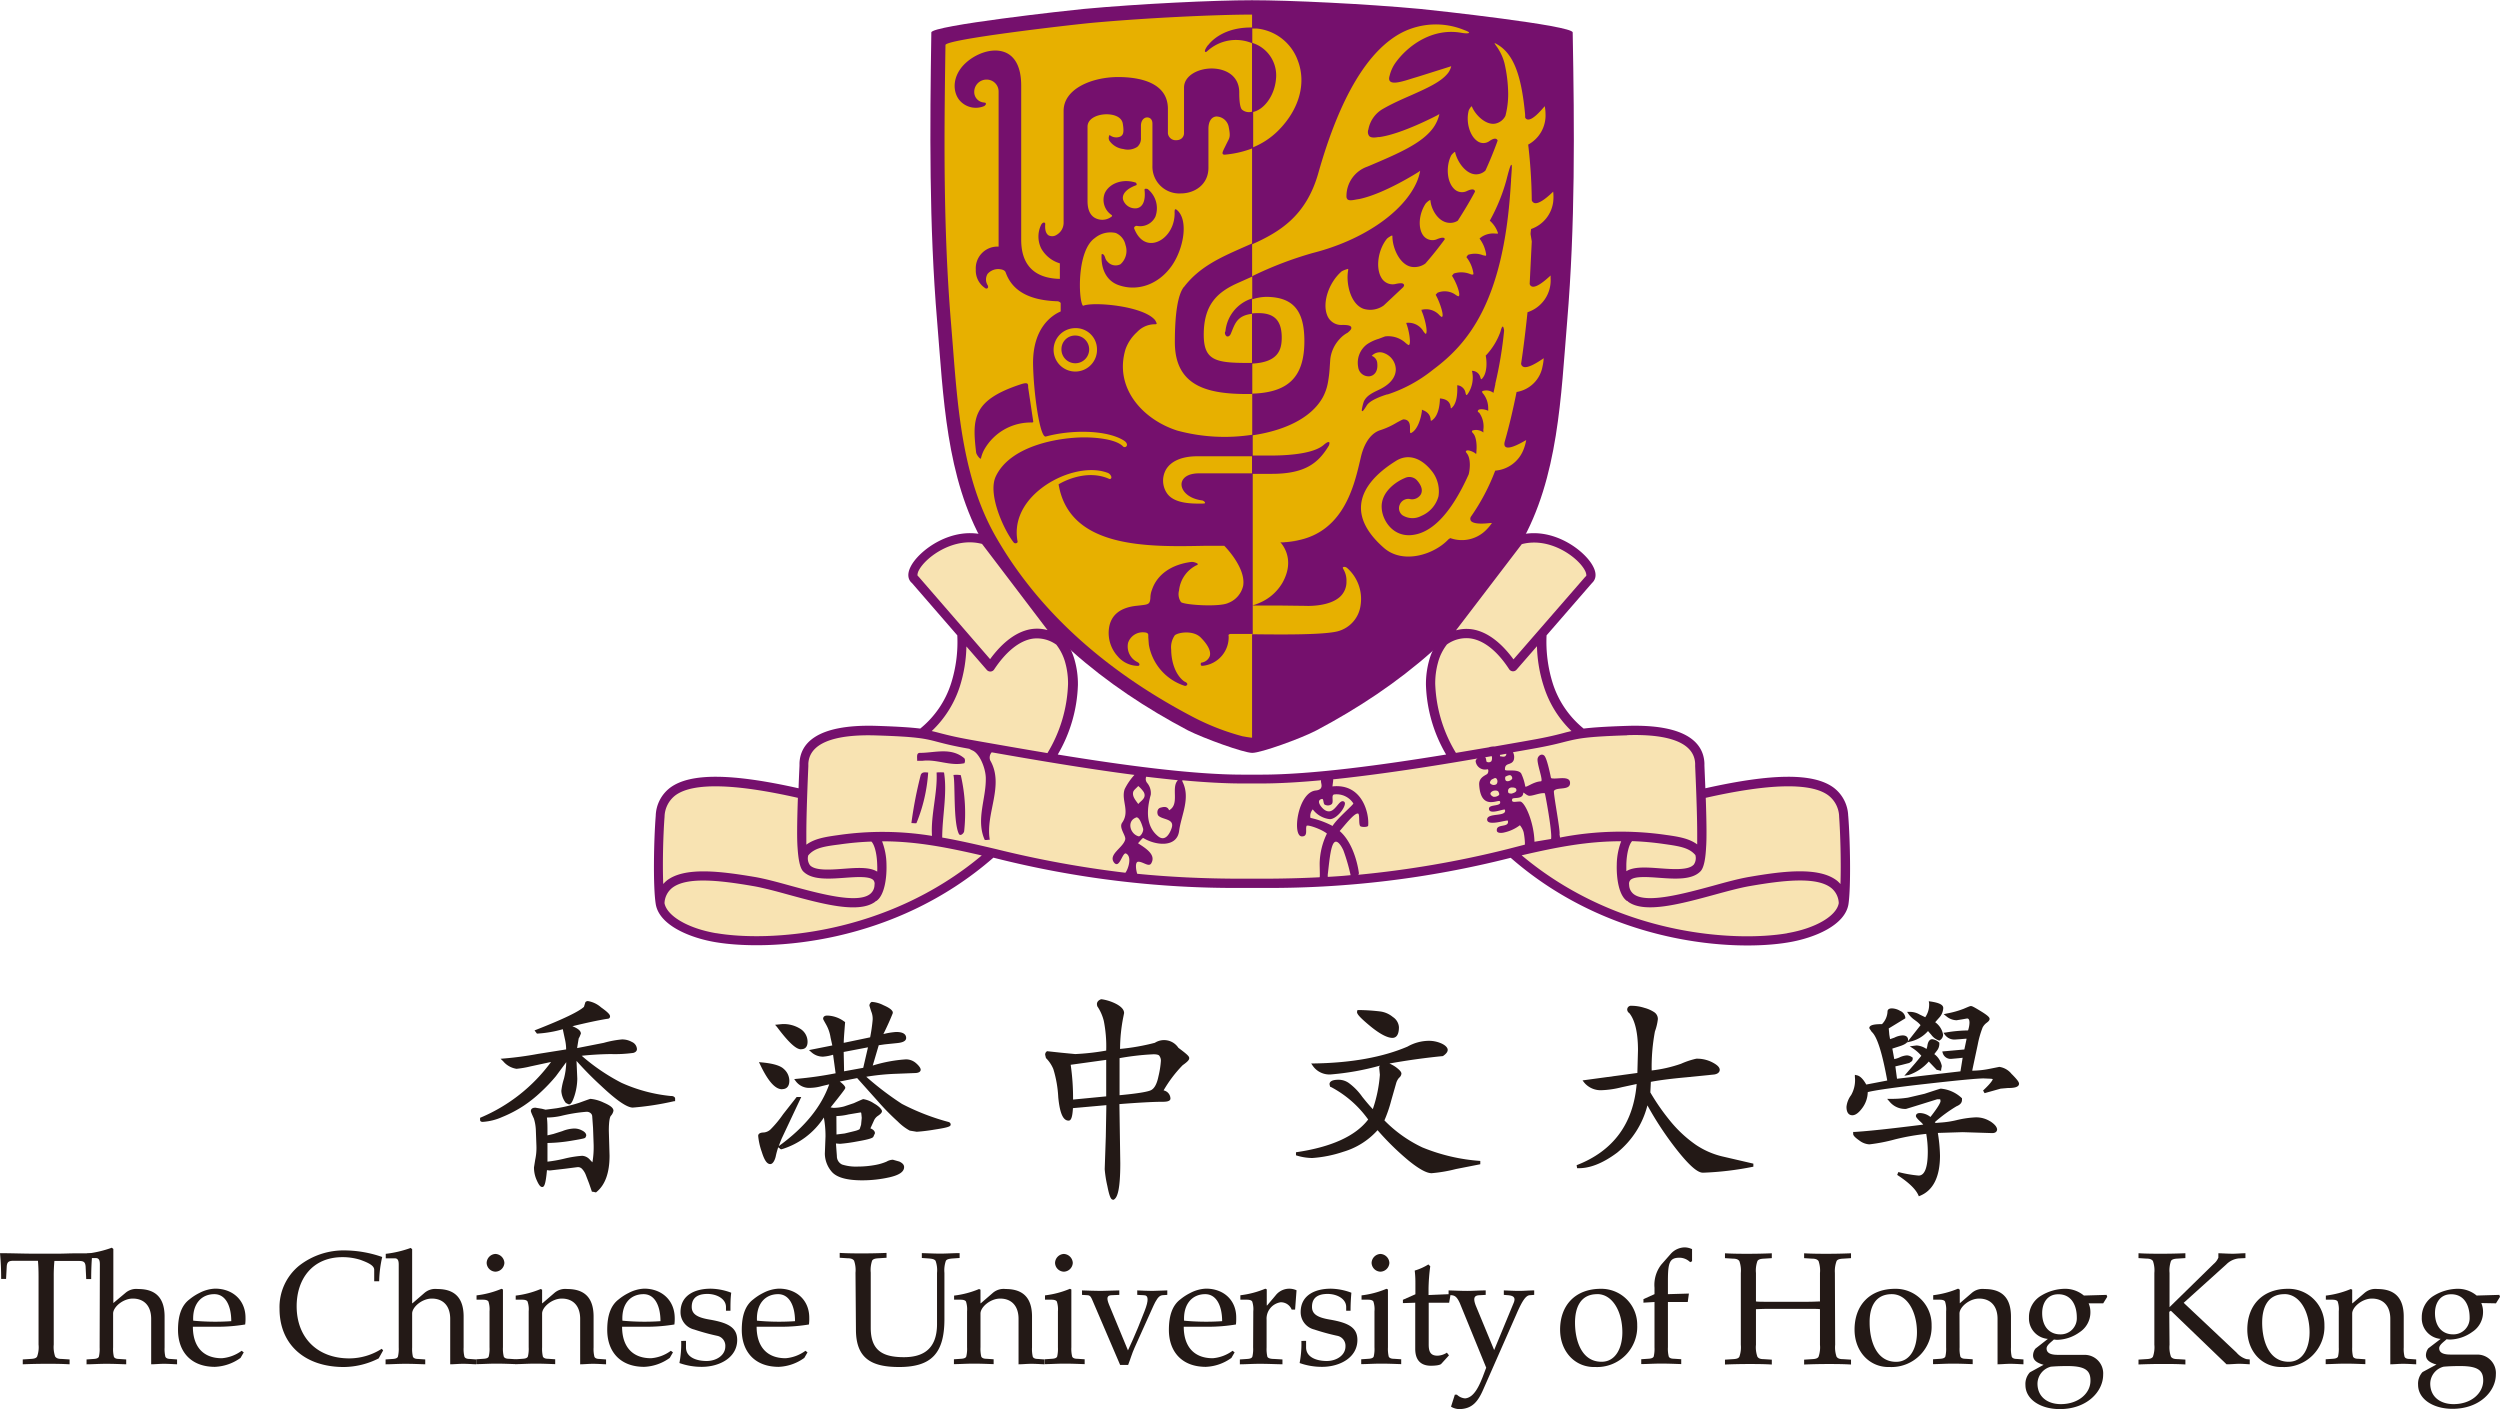 <svg xmlns="http://www.w3.org/2000/svg" id="&#x5716;&#x5C64;_1" data-name="&#x5716;&#x5C64; 1" viewBox="0 0 452.63 255.12"><defs><style>.cls-1,.cls-2{fill:#231916;}.cls-1{fill-rule:evenodd;}.cls-3{fill:#75106d;}.cls-4{fill:#e7b000;}.cls-5{fill:#f8e3b2;}</style></defs><title>cu_logo_4c_centre</title><path class="cls-1" d="M201.46,414.13a5,5,0,0,1-.26,2.17c-.17.29-.52.4-1.22.43l-1.38.09v.88c1.5-.06,2.86-.09,4.28-.09s2.69,0,4.2.09v-.88l-1.39-.09c-.7,0-1-.14-1.22-.43a5.19,5.19,0,0,1-.26-2.17V401.89a28.16,28.16,0,0,1,.12-2.9h4.49c.87,0,1.1.26,1.16,1l.11,2.28h.9c0-1.56.06-3.15.2-4.66l-3.12,0c-1,0-2.09.06-3.13.06h-4.2c-2.09,0-4.17-.09-6.26-.09.15,1.51.21,3.1.21,4.66h.89l.12-2.28c.06-.7.29-1,1.16-1h4.49c.08.87.11,1.8.11,2.9Z" transform="translate(-194.48 -170.69)"></path><path class="cls-1" d="M212.52,414.65a6.18,6.18,0,0,1-.14,1.68c-.12.26-.44.37-.93.4l-1.3.09v.88c1,0,2.17-.09,3.59-.09s2.57.06,3.59.09v-.88l-1.31-.09c-.49,0-.81-.14-.92-.4a5.8,5.8,0,0,1-.14-1.68v-6.14c0-1.18,1.79-2.71,3.56-2.71,2,0,3.33,1.27,3.33,3.67v8.23c.66,0,1.5-.09,2.31-.09s1.65.06,2.38.09v-.88l-1.19-.09c-.49,0-.81-.14-.93-.4a6.18,6.18,0,0,1-.14-1.68v-5.58c0-3.16-1.39-5-4.78-5a3,3,0,0,0-2.34.73L215,406.61h0v-9.79l-.27-.23a20,20,0,0,1-4.52,1.07v.81h1.63c.63,0,.72.52.72,1.19Z" transform="translate(-194.48 -170.69)"></path><path class="cls-1" d="M233.28,405c2.09,0,3.07,2.2,3.07,4.89a42.09,42.09,0,0,1-6.89-.09C229.31,406.63,231.05,405,233.28,405Zm.14-1a6.67,6.67,0,0,0-2.83.78,9.22,9.22,0,0,0-1.8,1.16c-1.33,1-2.08,2.72-2.08,5.53,0,3.91,2.31,6.69,6.68,6.69a8.5,8.5,0,0,0,4.64-1.62l.58-1-.38-.29a7,7,0,0,1-3.59,1.35c-3.56,0-5.24-2.31-5.24-5.7h4.23a30.84,30.84,0,0,0,5.24-.41,8.11,8.11,0,0,0,.06-1.21C238.93,406.06,236.58,404,233.42,404Z" transform="translate(-194.48 -170.69)"></path><path class="cls-1" d="M263.85,415.18l-.26-.29a10.94,10.94,0,0,1-5.87,1.74c-5.74,0-9.53-3.71-9.53-9.44,0-4.93,2.86-8.89,8.31-8.89a10.67,10.67,0,0,1,3.24.49c1.33.49,2.49,1,2.49,1.79v2.09h.9a21.44,21.44,0,0,1,.55-4.4,21.15,21.15,0,0,0-6.69-1.19,13.1,13.1,0,0,0-8.37,2.78,9.67,9.67,0,0,0-3.53,7.79c0,6.57,4.69,10.54,11.64,10.54a14.24,14.24,0,0,0,6.31-1.56Z" transform="translate(-194.48 -170.69)"></path><path class="cls-1" d="M266.67,414.65a6.08,6.08,0,0,1-.15,1.68c-.12.26-.43.37-.93.4l-1.3.09v.88c1,0,2.17-.09,3.59-.09s2.58.06,3.59.09v-.88l-1.3-.09c-.49,0-.81-.14-.93-.4a6.18,6.18,0,0,1-.14-1.68v-6.14c0-1.18,1.79-2.71,3.56-2.71,2,0,3.33,1.27,3.33,3.67v8.23c.67,0,1.51-.09,2.32-.09s1.65.06,2.37.09v-.88l-1.18-.09c-.5,0-.82-.14-.93-.4a5.71,5.71,0,0,1-.15-1.68v-5.58c0-3.16-1.39-5-4.78-5a3,3,0,0,0-2.34.73l-2.14,1.85h-.06v-9.79l-.26-.23a20.1,20.1,0,0,1-4.52,1.07v.81h1.62c.64,0,.73.52.73,1.19Z" transform="translate(-194.48 -170.69)"></path><path class="cls-1" d="M285.54,404.15l-.26-.12a16.74,16.74,0,0,1-4.52,1.19V406h1.07c.61,0,.9.09,1.08.32a4.63,4.63,0,0,1,.2,1.79v6.51a5.71,5.71,0,0,1-.15,1.68c-.11.26-.43.37-.92.4l-1.34.09v.88c1.05,0,2.21-.09,3.62-.09s2.58.06,3.62.09v-.88l-1.33-.09c-.49,0-.81-.14-.92-.4a5.71,5.71,0,0,1-.15-1.68Zm-1.36-6.43a1.67,1.67,0,0,0-1.59,1.62,1.64,1.64,0,0,0,1.59,1.59,1.67,1.67,0,0,0,1.62-1.59A1.7,1.7,0,0,0,284.18,397.72Z" transform="translate(-194.48 -170.69)"></path><path class="cls-1" d="M292.63,408.51c0-1.18,1.8-2.71,3.56-2.71,2,0,3.33,1.27,3.33,3.67v8.23c.67,0,1.51-.09,2.32-.09s1.65.06,2.37.09v-.88l-1.19-.09c-.49,0-.81-.14-.92-.4a5.71,5.71,0,0,1-.15-1.68v-5.58c0-3.16-1.39-5-4.78-5a3,3,0,0,0-2.34.73l-2.15,1.85h-.05v-2.46l-.26-.12a16.74,16.74,0,0,1-4.52,1.19V406h1.07c.61,0,.9.09,1.07.32a4.37,4.37,0,0,1,.21,1.79v6.51a5.71,5.71,0,0,1-.15,1.68c-.12.26-.43.37-.93.4l-1.3.09v.88c1,0,2.17-.09,3.59-.09s2.58.06,3.59.09v-.88l-1.3-.09c-.49,0-.81-.14-.93-.4a6.18,6.18,0,0,1-.14-1.68Z" transform="translate(-194.48 -170.69)"></path><path class="cls-1" d="M311,405c2.08,0,3.06,2.2,3.06,4.89a42.1,42.1,0,0,1-6.89-.09C307,406.63,308.72,405,311,405Zm.14-1a6.67,6.67,0,0,0-2.84.78,9.22,9.22,0,0,0-1.8,1.16c-1.33,1-2.08,2.72-2.08,5.53,0,3.91,2.32,6.69,6.69,6.69a8.46,8.46,0,0,0,4.63-1.62l.58-1-.38-.29a6.91,6.91,0,0,1-3.59,1.35c-3.56,0-5.24-2.31-5.24-5.7h4.23a30.84,30.84,0,0,0,5.24-.41,8.11,8.11,0,0,0,.06-1.21C316.6,406.06,314.25,404,311.1,404Z" transform="translate(-194.48 -170.69)"></path><path class="cls-1" d="M317.81,413.47a18.49,18.49,0,0,1-.32,4,11.9,11.9,0,0,0,4.05.69c3.22,0,6.41-1.68,6.41-4.86,0-2.26-1.63-3.13-5.07-3.71-2.2-.38-3.16-1-3.16-2.29,0-1,.38-2.34,2.84-2.34,1.65,0,3.36.86,3.36,2.37V408h.81c0-1.15,0-2.22.14-3.26a10.86,10.86,0,0,0-3.73-.73c-2.73,0-5.45,1.1-5.45,4.23a3.22,3.22,0,0,0,2.47,3.16,39.45,39.45,0,0,0,4.25,1.16,1.83,1.83,0,0,1,1.39,1.9c0,1.57-1.56,2.64-3.39,2.64s-3.73-.66-3.73-2.46v-1.19Z" transform="translate(-194.48 -170.69)"></path><path class="cls-1" d="M335.36,405c2.08,0,3.06,2.2,3.06,4.89a42.11,42.11,0,0,1-6.89-.09C331.39,406.63,333.12,405,335.36,405Zm.14-1a6.71,6.71,0,0,0-2.84.78,9.45,9.45,0,0,0-1.79,1.16c-1.34,1-2.09,2.72-2.09,5.53,0,3.91,2.32,6.69,6.69,6.69a8.46,8.46,0,0,0,4.63-1.62l.58-1-.37-.29a7,7,0,0,1-3.59,1.35c-3.57,0-5.25-2.31-5.25-5.7h4.23a30.77,30.77,0,0,0,5.24-.41,8.11,8.11,0,0,0,.06-1.21C341,406.06,338.66,404,335.5,404Z" transform="translate(-194.48 -170.69)"></path><path class="cls-1" d="M349.45,411.42c0,5.29,2.9,6.77,7.82,6.77,5.85,0,8.2-2.49,8.2-8.68v-8.36a5.22,5.22,0,0,1,.26-2.18c.17-.28.52-.37,1.21-.43l1.28-.09v-.88c-1.28,0-2.32.09-3.48.09s-2.2-.06-3.36-.09v.88l1.28.09c.69.06,1,.15,1.21.43a5.05,5.05,0,0,1,.26,2.18v9.26c0,4.8-2.83,6-6,6-3.82,0-6-1.19-6-5.3v-10a5.27,5.27,0,0,1,.25-2.18c.17-.28.52-.4,1.22-.43l1.39-.09v-.88c-1.51.06-2.86.09-4.2.09s-2.78,0-4.28-.09v.88l1.38.09c.7,0,1,.15,1.22.43a5.22,5.22,0,0,1,.26,2.18Z" transform="translate(-194.48 -170.69)"></path><path class="cls-1" d="M372,408.51c0-1.18,1.79-2.71,3.56-2.71,2,0,3.33,1.27,3.33,3.67v8.23c.67,0,1.51-.09,2.32-.09s1.65.06,2.37.09v-.88l-1.18-.09c-.5,0-.82-.14-.93-.4a5.8,5.8,0,0,1-.14-1.68v-5.58c0-3.16-1.39-5-4.78-5a3,3,0,0,0-2.35.73l-2.14,1.85H372v-2.46l-.26-.12a16.74,16.74,0,0,1-4.52,1.19V406h1.08c.6,0,.89.09,1.07.32a4.63,4.63,0,0,1,.2,1.79v6.51a5.71,5.71,0,0,1-.15,1.68c-.11.26-.43.37-.92.4l-1.31.09v.88c1,0,2.18-.09,3.59-.09s2.58.06,3.6.09v-.88l-1.31-.09c-.49,0-.81-.14-.93-.4a6.18,6.18,0,0,1-.14-1.68Z" transform="translate(-194.48 -170.69)"></path><path class="cls-1" d="M388.45,404.15l-.26-.12a16.76,16.76,0,0,1-4.51,1.19V406h1.07c.6,0,.9.09,1.07.32a4.63,4.63,0,0,1,.2,1.79v6.51a6.18,6.18,0,0,1-.14,1.68c-.12.26-.44.37-.93.4l-1.34.09v.88c1.05,0,2.21-.09,3.63-.09s2.58.06,3.62.09v-.88l-1.34-.09c-.49,0-.81-.14-.92-.4a5.71,5.71,0,0,1-.15-1.68Zm-1.36-6.43a1.67,1.67,0,0,0-1.59,1.62,1.64,1.64,0,0,0,1.59,1.59,1.67,1.67,0,0,0,1.62-1.59A1.7,1.7,0,0,0,387.09,397.72Z" transform="translate(-194.48 -170.69)"></path><path class="cls-1" d="M403.3,407.13c.41-.87.9-1.88,1.62-1.94l.9-.06v-.81c-.9,0-1.82.09-2.72.09s-1.83-.06-2.72-.09v.81l1.18.06c.87,0,.93.87.15,2.87l-1.22,3.06c-.55,1.37-1.19,2.73-1.79,4.06l-3.45-8.34c-.49-1.22-.29-1.62.47-1.65l1.41-.06v-.81c-1.13,0-2.23.09-3.36.09s-2.26-.06-3.39-.09v.81l1,.06c.55,0,.72.55.9.95l5,11.67h1.45c.4-1,.69-2.08,1.18-3.15Z" transform="translate(-194.48 -170.69)"></path><path class="cls-1" d="M412.68,405c2.09,0,3.07,2.2,3.07,4.89a42.11,42.11,0,0,1-6.89-.09C408.72,406.63,410.46,405,412.68,405Zm.15-1a6.71,6.71,0,0,0-2.84.78,9.52,9.52,0,0,0-1.8,1.16c-1.33,1-2.08,2.72-2.08,5.53,0,3.91,2.32,6.69,6.69,6.69a8.43,8.43,0,0,0,4.63-1.62l.58-1-.37-.29a7,7,0,0,1-3.59,1.35c-3.56,0-5.25-2.31-5.25-5.7H413a31,31,0,0,0,5.25-.41,9.71,9.71,0,0,0,.05-1.21C418.33,406.06,416,404,412.83,404Z" transform="translate(-194.48 -170.69)"></path><path class="cls-1" d="M421.36,414.65a5.8,5.8,0,0,1-.14,1.68c-.11.26-.43.37-.93.4l-1.33.09v.88c1,0,2.2-.09,3.62-.09s2.58.06,4.09.09v-.88l-1.51-.09c-.67,0-1.1-.14-1.22-.4a6.18,6.18,0,0,1-.14-1.68v-5a3,3,0,0,1,2.54-3.18,2.09,2.09,0,0,1,2,1.33h.62l.26-3.5a3.13,3.13,0,0,0-3.77.9l-1.56,1.85h-.06v-2.92l-.26-.12a16.85,16.85,0,0,1-4.52,1.19V406h1.07c.61,0,.9.09,1.07.32a4.44,4.44,0,0,1,.2,1.79Z" transform="translate(-194.48 -170.69)"></path><path class="cls-1" d="M430.1,413.47a18.49,18.49,0,0,1-.32,4,12,12,0,0,0,4.06.69c3.22,0,6.4-1.68,6.4-4.86,0-2.26-1.62-3.13-5.07-3.71-2.2-.38-3.15-1-3.15-2.29,0-1,.37-2.34,2.84-2.34,1.64,0,3.35.86,3.35,2.37V408H439c0-1.15.06-2.22.15-3.26a10.92,10.92,0,0,0-3.74-.73c-2.72,0-5.44,1.1-5.44,4.23a3.22,3.22,0,0,0,2.46,3.16,39.6,39.6,0,0,0,4.26,1.16,1.84,1.84,0,0,1,1.39,1.9c0,1.57-1.57,2.64-3.39,2.64s-3.74-.66-3.74-2.46v-1.19Z" transform="translate(-194.48 -170.69)"></path><path class="cls-1" d="M445.77,404.15l-.27-.12a16.56,16.56,0,0,1-4.51,1.19V406h1.07c.61,0,.9.09,1.07.32a4.44,4.44,0,0,1,.2,1.79v6.51a5.8,5.8,0,0,1-.14,1.68c-.11.26-.44.37-.93.4l-1.33.09v.88c1,0,2.2-.09,3.62-.09s2.58.06,3.62.09v-.88l-1.33-.09c-.49,0-.81-.14-.93-.4a6.18,6.18,0,0,1-.14-1.68Zm-1.36-6.43a1.68,1.68,0,0,0-1.6,1.62,1.65,1.65,0,0,0,1.6,1.59,1.67,1.67,0,0,0,1.62-1.59A1.7,1.7,0,0,0,444.41,397.72Z" transform="translate(-194.48 -170.69)"></path><path class="cls-1" d="M450.71,406.55v8.34c0,2.35,1.3,3.07,2.84,3.07.61,0,1.62-.06,1.88-.35l1.39-1.53-.38-.49a3.28,3.28,0,0,1-1.7.55c-1.22,0-1.59-.67-1.59-2v-7.59h3.7l.27-1.56-4,.17v-1.1a34.19,34.19,0,0,1,.31-4.11l-.34-.33a10.27,10.27,0,0,1-2.47,1.11,19.75,19.75,0,0,1,.12,2.29v2l-2.26,1v.6Z" transform="translate(-194.48 -170.69)"></path><path class="cls-1" d="M465,415.12l-3.33-8.05c-.6-1.56-.12-1.85.7-1.88l1.1-.06v-.81c-1.13,0-2.23.09-3.36.09s-2.23-.06-3.36-.09v.81l.52.06c.64.06,1,.32,1.51,1.42l4.78,11.7-.67,1.77c-.55,1.33-1.48,3.67-3.16,3.79a2.41,2.41,0,0,1-1.47-.67h-.38l-.69,2.17a3,3,0,0,0,1.44.44c2.44,0,3.48-1.45,4.4-3.56L469,408.69c1.1-2.55,1.74-3.44,2.44-3.5l.81-.06v-.81c-.93,0-1.83.09-2.75.09s-1.83-.06-2.75-.09v.81l.75.06c1,.08,1.47.41,1,1.47Z" transform="translate(-194.48 -170.69)"></path><path class="cls-1" d="M483.32,418.19a7.27,7.27,0,0,0,7.58-7.56,6.5,6.5,0,0,0-6.57-6.6c-4.66,0-7.39,3-7.39,7.39C476.94,415.41,479.67,418.31,483.32,418.19Zm.34-13.2c2.78,0,4.55,3.18,4.55,6.92,0,2.69-1.13,5.33-3.77,5.33-3.7,0-4.8-4-4.8-7.07C479.64,407.48,480.59,405,483.66,405Z" transform="translate(-194.48 -170.69)"></path><path class="cls-1" d="M500.83,396.85a3.28,3.28,0,0,0-1.3-.32,3.48,3.48,0,0,0-2.6,1.22l-1.68,1.91a6,6,0,0,0-1.22,4.17V405l-2,.9v.64l2-.12v8.19a6.18,6.18,0,0,1-.14,1.68c-.12.26-.44.37-.93.4l-1.33.09v.88c1,0,2.2-.09,3.62-.09s2.57.06,3.62.09v-.88l-1.34-.09c-.49,0-.81-.14-.92-.4a5.71,5.71,0,0,1-.15-1.68v-8.19h3.59l.21-1.53-3.8.11v-2.46c0-3.3.32-4.14,2.11-4.14a2.82,2.82,0,0,1,1.92.81l.34-.17Z" transform="translate(-194.48 -170.69)"></path><path class="cls-1" d="M526.69,401.14A5.19,5.19,0,0,1,527,399c.17-.28.52-.4,1.22-.43l1.39-.09v-.88c-1.51.06-2.87.09-4.2.09s-2.78,0-4.29-.09v.88l1.39.09c.7,0,1,.15,1.22.43a5.19,5.19,0,0,1,.26,2.17v5.15c-.35,0-1.13.06-2.41.06h-6.77c-1.27,0-2.06,0-2.41-.06v-5.15a5,5,0,0,1,.27-2.17c.17-.28.51-.4,1.21-.43l1.39-.09v-.88c-1.51.06-2.87.09-4.2.09s-2.78,0-4.28-.09v.88l1.39.09c.69,0,1,.15,1.21.43a5.14,5.14,0,0,1,.27,2.17v13a5.11,5.11,0,0,1-.27,2.17c-.17.29-.52.4-1.21.43l-1.39.09v.88c1.5-.06,2.87-.09,4.28-.09s2.69,0,4.2.09v-.88l-1.39-.09c-.7,0-1-.14-1.21-.43a5,5,0,0,1-.27-2.17v-6.45c.35,0,1.14-.06,2.41-.06h6.77c1.28,0,2.06,0,2.41.06v6.45a5.16,5.16,0,0,1-.26,2.17c-.18.29-.52.4-1.22.43l-1.39.09v.88c1.51-.06,2.87-.09,4.29-.09s2.69,0,4.2.09v-.88l-1.39-.09c-.7,0-1-.14-1.22-.43a5.16,5.16,0,0,1-.26-2.17Z" transform="translate(-194.48 -170.69)"></path><path class="cls-1" d="M536.62,418.19a7.27,7.27,0,0,0,7.58-7.56,6.5,6.5,0,0,0-6.57-6.6c-4.66,0-7.38,3-7.38,7.39C530.25,415.41,533,418.31,536.62,418.19ZM537,405c2.79,0,4.55,3.18,4.55,6.92,0,2.69-1.13,5.33-3.77,5.33-3.7,0-4.8-4-4.8-7.07C532.94,407.48,533.9,405,537,405Z" transform="translate(-194.48 -170.69)"></path><path class="cls-1" d="M549.25,408.51c0-1.18,1.79-2.71,3.55-2.71,2,0,3.34,1.27,3.34,3.67v8.23c.66,0,1.5-.09,2.31-.09s1.65.06,2.38.09v-.88l-1.19-.09c-.49,0-.81-.14-.93-.4a6.18,6.18,0,0,1-.14-1.68v-5.58c0-3.16-1.39-5-4.78-5a3,3,0,0,0-2.34.73l-2.15,1.85h0v-2.46L549,404a16.76,16.76,0,0,1-4.51,1.19V406h1.07c.61,0,.9.09,1.07.32a4.63,4.63,0,0,1,.2,1.79v6.51a6.18,6.18,0,0,1-.14,1.68c-.12.26-.44.37-.93.4l-1.3.09v.88c1,0,2.17-.09,3.59-.09s2.57.06,3.59.09v-.88l-1.31-.09c-.48,0-.8-.14-.92-.4a5.8,5.8,0,0,1-.14-1.68Z" transform="translate(-194.48 -170.69)"></path><path class="cls-1" d="M575.27,406.66l.73-1.18-.12-.35-4.11.12a5.31,5.31,0,0,0-3.53-1.22,8.48,8.48,0,0,0-4.2,1.24,4.47,4.47,0,0,0-2.21,3.94,3.72,3.72,0,0,0,3.42,3.89v0L563,414.86a2.08,2.08,0,0,0-.43,1.22c0,.84.64,1.36,1.91,1.71L562,419.15a3.1,3.1,0,0,0-.81,2.31c0,2.58,2.72,4.35,6.22,4.35,4.9,0,7.85-3.16,7.85-6.23a3.35,3.35,0,0,0-3.41-3.59h-4.64c-.87,0-2.19-.06-2.19-1.16,0-.63.92-1.21,1.32-1.62a4.2,4.2,0,0,0,.61.06,7.23,7.23,0,0,0,4.06-1.39,4.27,4.27,0,0,0,1.94-3.59,4,4,0,0,0-.32-1.63Zm-4.78,2.55a2.92,2.92,0,0,1-3,3.07c-1.85,0-3.27-1.3-3.27-3.85,0-1.91,1-3.41,2.9-3.41C569.57,405,570.49,407.1,570.49,409.21Zm-2.89,15.7c-2.32,0-4.23-1.24-4.23-3.73a3.22,3.22,0,0,1,2.43-3.05c1.3-.11,2.32-.11,3.07-.11,3.27,0,4.09.9,4.09,2.6C573,422.94,570.78,424.91,567.6,424.91Z" transform="translate(-194.48 -170.69)"></path><path class="cls-1" d="M587.23,408.2l.29-.2,10.08,9.7c.9,0,1.59-.09,2.29-.09s1.36.06,1.91.09v-.88l-.61-.06a3.84,3.84,0,0,1-1.79-1.19l-9.56-9,7.7-6.94a3.7,3.7,0,0,1,2.26-1.1l1.22-.06v-.88c-.7,0-1.51.09-2.32.09s-1.65-.06-2.58-.09v.8a3,3,0,0,1-.84,1.13l-8,7.83v-6.19a5.19,5.19,0,0,1,.26-2.17c.18-.28.52-.4,1.22-.43l1.39-.09v-.88c-1.51.06-2.87.09-4.2.09s-2.78,0-4.29-.09v.88l1.39.09c.7,0,1,.15,1.22.43a5.19,5.19,0,0,1,.26,2.17v13a5.16,5.16,0,0,1-.26,2.17c-.18.29-.52.4-1.22.43l-1.39.09v.88c1.51-.06,2.87-.09,4.29-.09s2.69,0,4.2.09v-.88l-1.39-.09c-.7,0-1-.14-1.22-.43a5.16,5.16,0,0,1-.26-2.17Z" transform="translate(-194.48 -170.69)"></path><path class="cls-1" d="M607.73,418.19a7.28,7.28,0,0,0,7.59-7.56,6.51,6.51,0,0,0-6.58-6.6c-4.66,0-7.38,3-7.38,7.39C601.36,415.41,604.08,418.31,607.73,418.19Zm.35-13.2c2.78,0,4.55,3.18,4.55,6.92,0,2.69-1.13,5.33-3.77,5.33-3.71,0-4.81-4-4.81-7.07C604.05,407.48,605,405,608.08,405Z" transform="translate(-194.48 -170.69)"></path><path class="cls-1" d="M620.35,408.51c0-1.18,1.8-2.71,3.57-2.71,2,0,3.33,1.27,3.33,3.67v8.23c.67,0,1.5-.09,2.32-.09s1.64.06,2.37.09v-.88l-1.19-.09c-.49,0-.81-.14-.92-.4a5.71,5.71,0,0,1-.15-1.68v-5.58c0-3.16-1.39-5-4.78-5a3,3,0,0,0-2.34.73l-2.15,1.85h-.06v-2.46l-.25-.12a16.85,16.85,0,0,1-4.52,1.19V406h1.07c.6,0,.9.09,1.07.32a4.44,4.44,0,0,1,.2,1.79v6.51a6.18,6.18,0,0,1-.14,1.68c-.12.26-.44.37-.93.4l-1.3.09v.88c1,0,2.17-.09,3.59-.09s2.57.06,3.59.09v-.88l-1.3-.09c-.5,0-.81-.14-.93-.4a6.08,6.08,0,0,1-.15-1.68Z" transform="translate(-194.48 -170.69)"></path><path class="cls-1" d="M646.38,406.66l.73-1.18-.12-.35-4.11.12a5.31,5.31,0,0,0-3.53-1.22,8.51,8.51,0,0,0-4.2,1.24,4.48,4.48,0,0,0-2.2,3.94,3.72,3.72,0,0,0,3.42,3.89v0l-2.24,1.71a2.15,2.15,0,0,0-.43,1.22c0,.84.63,1.36,1.91,1.71l-2.52,1.36a3.1,3.1,0,0,0-.81,2.31c0,2.58,2.72,4.35,6.23,4.35,4.89,0,7.85-3.16,7.85-6.23a3.35,3.35,0,0,0-3.42-3.59H638.3c-.86,0-2.2-.06-2.2-1.16,0-.63.93-1.21,1.34-1.62a4.07,4.07,0,0,0,.6.06,7.2,7.2,0,0,0,4.06-1.39,4.25,4.25,0,0,0,1.94-3.59,4,4,0,0,0-.32-1.63Zm-4.77,2.55a2.93,2.93,0,0,1-3,3.07c-1.85,0-3.27-1.3-3.27-3.85,0-1.91,1-3.41,2.9-3.41C640.68,405,641.61,407.1,641.61,409.21Zm-2.9,15.7c-2.32,0-4.23-1.24-4.23-3.73a3.21,3.21,0,0,1,2.43-3.05c1.31-.11,2.32-.11,3.07-.11,3.28,0,4.09.9,4.09,2.6C644.07,422.94,641.9,424.91,638.71,424.91Z" transform="translate(-194.48 -170.69)"></path><path class="cls-1" d="M303.8,370.33a7,7,0,0,0-2.42-.69c-.1,0-2,.7-2,.7a27.58,27.58,0,0,1-4.12,1l-2,.26-.68-.17-1.17-.19c-.74,0-.82.42-.82.61s.56,1.38.56,1.38a8.5,8.5,0,0,1,.34,1.91l.11,3a10.08,10.08,0,0,1-.22,2.52l-.22,1.38a5.59,5.59,0,0,0,.49,2.32c.4.9.68,1.24,1,1.24s.61-.29.86-3.05l.5.06,2.71-.31,2.34-.3a1,1,0,0,1,.79.31,3.32,3.32,0,0,1,.65,1l.64,1.66.51,1.48.16,0,.57.13.11-.09c1.56-1.27,2.35-3.48,2.35-6.55l-.13-4.5c0-1.95.22-2.54.36-2.72a1.86,1.86,0,0,0,.48-.93C305.54,371.28,305,370.85,303.8,370.33Zm-2.06,10.8-.44-.45a2,2,0,0,0-1.41-.73,18.93,18.93,0,0,0-3.29.53,24.81,24.81,0,0,1-3,.53c0-.5,0-2.92,0-3.38a28.29,28.29,0,0,0,4.16-.38c2.56-.42,2.61-.49,2.7-.6s.16-.37.16-.37c0-.36-.26-.67-.77-.92a2.93,2.93,0,0,0-1.42-.35,6.3,6.3,0,0,0-2.13.47l-1.64.52-1.06.25c0-.28,0-.55,0-.86,0-.71,0-1.52-.1-2.37a12.45,12.45,0,0,0,2.51-.28,28.58,28.58,0,0,1,4.67-.76,1.08,1.08,0,0,1,.72.24.78.78,0,0,1,.3.55l.15,2.1.11,3.07A16.47,16.47,0,0,1,301.74,381.13Zm14.89-11.77a.78.78,0,0,0-.64-.23,28.39,28.39,0,0,1-9-2.4,36.11,36.11,0,0,1-7.19-4.89c1.48-.16,3.2-.28,5.24-.31a24.57,24.57,0,0,0,4.1-.21c.54-.15.66-.46.66-.69a1.49,1.49,0,0,0-.91-1.29,3.58,3.58,0,0,0-1.81-.46,18.1,18.1,0,0,0-3.29.62l-4.82.95c.08-.53.28-1.74.28-1.74l.16-.29.24-.59c0-.5-.51-.93-1.54-1.34,2.42-.59,4.57-1.06,6.3-1.34.5,0,.52-.36.52-.43,0-.24-.12-.58-1.62-1.64a4.78,4.78,0,0,0-2.36-1.14.59.59,0,0,0-.48.19s-.2.64-.26.85c-.93.87-3.81,2.25-8.6,4.13l-.35.14.43.57h.16a20.85,20.85,0,0,0,4.53-.79h0c0,.06.39,1.85.39,1.85a8.25,8.25,0,0,1,.21,1.81v0l-5.15.82a61.35,61.35,0,0,1-6.08.82l-.64.05.46.44A3.9,3.9,0,0,0,288,364.2a17.52,17.52,0,0,0,2.54-.44l3.71-.8A30.44,30.44,0,0,1,281.57,373l-.17.07v.37c0,.07,0,.37.48.37a10.21,10.21,0,0,0,3.52-.88,22.49,22.49,0,0,0,3.83-2,23.52,23.52,0,0,0,3.14-2.49,30.15,30.15,0,0,0,2.76-2.91L297,363a13.24,13.24,0,0,1-.42,3,11.15,11.15,0,0,0-.47,2.2,4,4,0,0,0,.78,2.14l0,0,.11.06.09.07.39.17c.37,0,.64-.42,1-1.52A10.69,10.69,0,0,0,299,366s-.09-2.11-.14-3.23a61.25,61.25,0,0,0,4.47,4.53c2.79,2.63,4.67,3.92,5.73,3.92a51.4,51.4,0,0,0,7.48-1.16l.17,0,0-.17a1.11,1.11,0,0,0,0-.17A.49.49,0,0,0,316.63,369.36Z" transform="translate(-194.48 -170.69)"></path><path class="cls-1" d="M366.23,373.83a41.67,41.67,0,0,1-8.44-3.27,54.18,54.18,0,0,1-6.47-4.92,41.73,41.73,0,0,1,5.44-.54l3.56-.14c.71-.07.85-.37.85-.61s-.26-.67-.84-1.17a2.74,2.74,0,0,0-1.84-.69,26,26,0,0,0-6,1.12c.22-.73,1-3.39,1.09-3.68l1.11-.16,2.06-.21c.77-.07,1.79-.23,1.79-.95,0-.49-.31-1.08-1.79-1.08a12.87,12.87,0,0,0-2.33.38c.68-1.38,1.26-2.66,1.7-3.79l0-.1,0-.1c-.14-.41-.68-.8-1.68-1.23a5.33,5.33,0,0,0-2.07-.6h-.1l-.07.06a.78.78,0,0,0-.31.62l.31,1a3.5,3.5,0,0,1,.28,1.52,29.19,29.19,0,0,1-.46,3.21l-4.78,1c0-.45.08-1.57.08-1.57l.17-2.2-.13-.07a5.41,5.41,0,0,0-3.11-1.1c-.68,0-.74.42-.74.55s0,.12.59,1.17a6.86,6.86,0,0,1,.75,2.24s.21.94.32,1.45l-4.22.84.43.38a3.1,3.1,0,0,0,2.11.81,7.93,7.93,0,0,0,1.82-.35c.07.49.4,2.93.46,3.36a66.75,66.75,0,0,1-7,1l-.5.05.3.4a3,3,0,0,0,2.59,1.19,8.36,8.36,0,0,0,2.18-.34l1.27-.3c-1.4,4-4.39,7.73-9,11.09l-.13.1c.15-.43.32-.88.53-1.38l3.54-7.52h-.83l-2.46,3.13a19.49,19.49,0,0,1-2.29,2.76,2.07,2.07,0,0,1-1.22.54c-.65,0-1,.24-1,.61a11.84,11.84,0,0,0,.64,2.87c.48,1.55.95,2.24,1.55,2.24s.94-1.1,1-1.46a14.13,14.13,0,0,1,.44-1.58l.47.36.13,0a13.86,13.86,0,0,0,7.66-5.75,18.59,18.59,0,0,1,.3,3.4l-.12,3.15a5.1,5.1,0,0,0,1.27,3.29c.88,1,2.68,1.53,5.49,1.53a22.37,22.37,0,0,0,5-.56c1.74-.41,2.59-1,2.59-1.84,0-.41-.29-.73-.87-1l-1.17-.33A2.47,2.47,0,0,0,355,381a9.29,9.29,0,0,1-2,.6,17.71,17.71,0,0,1-3.26.3,8.19,8.19,0,0,1-2.8-.37A1.65,1.65,0,0,1,346,380s-.12-1.62-.17-2.28l.74.06a28.28,28.28,0,0,0,3.1-.43c2.43-.42,2.78-.65,2.92-.82l.3-.66c0-.48-.47-.75-.82-.89l.65-1.43a2,2,0,0,1,.75-.86c.5-.35.69-.58.69-.83s-.44-.83-1.44-1.39a4.79,4.79,0,0,0-1.95-.78c-.11,0-1.7.73-1.7.73l-1.79.6a7.62,7.62,0,0,1-1.89.25l-.53-.08,1.28-1.61c1.38-1.76,1.38-1.82,1.38-1.95s-.13-.48-1-1.13l3.15-.62,3.81,4.26a44,44,0,0,0,3.55,3.61,9.43,9.43,0,0,0,2.16,1.64l1.27.21a32.62,32.62,0,0,0,3.25-.4c2.76-.42,2.89-.62,2.89-.93C366.59,374.13,366.54,373.94,366.23,373.83Zm-30.32,4.68.24-.2.07,0h0Zm10-5.75a11.49,11.49,0,0,0,2.2-.3l2.16-.36c.08,0,.11,0,.14.12s.09.86.09.86l-.12,1.26-.25.76s-.13.18-1,.39l-1.73.42-1.47.18Zm1.39-8.11c0-.53-.06-3.11-.07-3.5l4.4-.84-.86,3.71Zm-7.74-4c.42,0,1.13-.17,1.13-1.35a2.76,2.76,0,0,0-1.31-2.34,5.69,5.69,0,0,0-3.25-.86l-1.32.13.35.4C337.86,360.25,338.94,360.67,339.52,360.67Zm-3.45,7.23c.47,0,1.28-.2,1.28-1.52a2.85,2.85,0,0,0-1-2.13c-.61-.6-1.92-1-4-1.19l-.5-.05.22.45C333.54,366.45,334.83,367.9,336.07,367.9Z" transform="translate(-194.48 -170.69)"></path><path class="cls-2" d="M407.83,360.4a3.1,3.1,0,0,0-4.26-.91,39.34,39.34,0,0,1-6.3,1.11,30.22,30.22,0,0,1,.55-5.59l.18-.9c0-.56-.41-1.07-1.27-1.57a8.36,8.36,0,0,0-2.77-.93h-.07l-.07,0c-.61.23-.74.61-.74.89l.05.35a8.22,8.22,0,0,1,1.2,2.7,23.82,23.82,0,0,1,.43,5.35,43.13,43.13,0,0,1-5.61.63l-2.49-.24-2.61-.28-.06.05a.69.69,0,0,0-.28.61l.14.58a6.13,6.13,0,0,1,1.34,2,20.86,20.86,0,0,1,.89,5.1c.28,2.89.87,4.23,1.87,4.23.47,0,.69-.64.79-2.26l6.05-.54-.1,5.68-.2,5.92a20.83,20.83,0,0,0,.47,3c.42,2.13.69,2.52,1.06,2.52h.11l.18-.14c.42-.38,1-1.48,1-6.48l-.16-10.69c3.58-.28,6.2-.42,7.77-.42.47,0,1.47,0,1.47-.59a1.53,1.53,0,0,0-1.24-1.47,23.09,23.09,0,0,1,3.45-4.56c1-.71,1.19-1,1.19-1.28S409.62,361.72,407.83,360.4Zm-3.17,2.39a16.72,16.72,0,0,1-.45,2.82c-.27,1.32-.72,2.15-1.34,2.46-.43.22-1.82.55-5.69.91,0-.56,0-6.27,0-6.71a46.74,46.74,0,0,1,6.14-.7c.74,0,1,.16,1.05.26A1.47,1.47,0,0,1,404.66,362.79Zm-9.9-.21v6.61l-6,.58a42,42,0,0,0-.43-6.3Z" transform="translate(-194.48 -170.69)"></path><path class="cls-2" d="M442.72,356.6c1.71,1.38,3,2,3.86,2,.54,0,1.18-.34,1.18-1.94h0a2.4,2.4,0,0,0-1.1-1.84,4.49,4.49,0,0,0-2.25-1,35.68,35.68,0,0,0-3.87-.26h-.29l-.08.33C440.17,354.21,440.37,354.67,442.72,356.6Zm19.77,24.28A33.75,33.75,0,0,1,452,378.43a23.86,23.86,0,0,1-6.87-4.89,24.54,24.54,0,0,0,1.24-3.62l.91-3.19a2.64,2.64,0,0,1,.5-.9,1.08,1.08,0,0,0,.43-.75c0-.3-.28-.64-1-1.18a6.83,6.83,0,0,0-1.17-.66c3-.54,6.22-1,9.54-1.33h.07l.05,0c.6-.4.89-.77.89-1.14s-.38-.83-1.18-1.18a5.62,5.62,0,0,0-2.27-.46,8,8,0,0,0-3.83,1.05c-4.49,1.92-10.19,2.95-16.91,3.05h-.53l.3.44a3.67,3.67,0,0,0,3.25,1.55,47.4,47.4,0,0,0,8.89-1.59c0,.09-.13.15-.13.26s.13,1.38.13,1.38a24.53,24.53,0,0,1-1.28,6.23c-.48-.5-1.09-1.2-1.91-2.23a10.85,10.85,0,0,0-2.45-2.51,3.21,3.21,0,0,0-1.78-.58c-.42,0-1.7,0-1.7.82l.12.47h.1a19.37,19.37,0,0,1,6.78,5.91c-2.29,3-6.67,5-13.07,5.93l0,.55a10,10,0,0,0,2.94.49,22.31,22.31,0,0,0,5.63-1.13,13.4,13.4,0,0,0,6.2-3.91,48.63,48.63,0,0,0,5.62,5.51c1.9,1.54,3.27,2.28,4.17,2.28a26.8,26.8,0,0,0,4.39-.75l4.42-.87Z" transform="translate(-194.48 -170.69)"></path><path class="cls-1" d="M506.25,380.05a14.67,14.67,0,0,1-4.75-2.1,22.69,22.69,0,0,1-4.29-3.9,39.89,39.89,0,0,1-3.93-5.57c0-.15.08-1.57.09-1.92,1.49-.29,3.57-.56,6.4-.82l5.07-.51c.83-.13,1-.58,1-.84,0-.45-.42-.88-1.32-1.35a6,6,0,0,0-2.93-.67,14.24,14.24,0,0,0-2.76.92,24.67,24.67,0,0,1-5.31,1.21,34.89,34.89,0,0,1,.59-7.07,9.56,9.56,0,0,0,.53-2.23,1.47,1.47,0,0,0-.66-1.25,6,6,0,0,0-1.76-.78,7.7,7.7,0,0,0-2.35-.38.69.69,0,0,0-.78.71.81.81,0,0,0,.38.62c1,1.22,1.57,3.48,1.57,6.7,0,0-.1,3.7-.11,4.13L481,366.3l.3.39a3.89,3.89,0,0,0,3.23,1.38,17,17,0,0,0,3.58-.54l2.69-.58c-.6,7.18-4.24,12.14-10.87,14.7l.09.54c2.17.1,4.61-.84,7.26-2.82a16.12,16.12,0,0,0,5.47-8.55,59.39,59.39,0,0,0,5.36,8.09c2.91,3.68,4.08,4.1,4.7,4.1a55.58,55.58,0,0,0,9.12-1.09v-.55Z" transform="translate(-194.48 -170.69)"></path><path class="cls-2" d="M539.26,365.46l.8-.14a8.4,8.4,0,0,0,3.63-2.44l1.43,1.5.81.18,0-.24.12-.61a3.5,3.5,0,0,0-1.36-2.17l.44-.58a2,2,0,0,0,.47-1.2,1.5,1.5,0,0,0,0-.2v-.11l-.1-.07a2.2,2.2,0,0,0-1.18-.54c-.31,0-.71.19-.87,1.08a2.56,2.56,0,0,1-.18.69,3.55,3.55,0,0,0-1.79-.64l-1.23.16.63.41a7.17,7.17,0,0,1,1.46,1.3c-.24.31-1.11,1.35-1.11,1.35Zm2-10a4.31,4.31,0,0,1,.94.84l-2.45,3.12.8-.2a6,6,0,0,0,3-1.86c.19.23.6.69.6.69a2.85,2.85,0,0,0,1.32,1l.14.05.11-.09a1.19,1.19,0,0,0,.56-1,3.49,3.49,0,0,0-1.43-2.24c.2-.24.69-.79.69-.79a2.77,2.77,0,0,0,.77-1.78c0-.58-.69-.94-2.24-1.18l-.38-.05.06.37a3.25,3.25,0,0,1,0,.44,3.94,3.94,0,0,1-.7,2.08l-1-.48a3.49,3.49,0,0,0-1.79-.49l-.5,0,.28.41A4.76,4.76,0,0,0,541.27,355.45Zm13.56,18.26a4.78,4.78,0,0,0-2.67-.73,18.11,18.11,0,0,0-3.33.48,17.17,17.17,0,0,1-3.12.47L545,374a.26.26,0,0,1-.22-.14,26.37,26.37,0,0,1,3.92-2.87c.83-.34,1-.78,1-1.16a1.49,1.49,0,0,0,0-.21l0-.1-.08-.06a6.31,6.31,0,0,0-3.78-1.67c-.09,0-2.91.93-2.91.93l-3,.7a19.31,19.31,0,0,1-3.15.22h-.63l.42.48a3.63,3.63,0,0,0,3,1.34c.07,0,5.43-1.68,5.66-1.75h.48c.08,0,.1.24.1.38s-.22.8-1.82,2.83a3.16,3.16,0,0,0-1.91-.71c-.67,0-.72.41-.72.53s.06.33.78,1a4.52,4.52,0,0,1,.55.56c-6,.76-10.07,1.19-12.44,1.33H530l0,.33c0,.23.13.53,1.09,1.2a3.3,3.3,0,0,0,1.84.72,31.12,31.12,0,0,0,4.63-.9,40.82,40.82,0,0,1,5.67-1,19.15,19.15,0,0,1,.28,3.2c0,2.89-.56,4.35-1.66,4.35a22.91,22.91,0,0,1-3.67-.64l-.21.52c2,1.3,3.31,2.52,3.81,3.62l.11.25.26-.11c2.37-1,3.57-3.46,3.57-7.27a28.21,28.21,0,0,0-.39-4.09l4.49-.14,5.35.17c.8,0,.89-.48.89-.69C556,374.7,555.63,374.24,554.83,373.71Zm3.9-8.54a3.47,3.47,0,0,0-2.26-1.33l-1.75.35a16.73,16.73,0,0,1-3.16.34c.13-.63,1-4.7,1-4.7a17.42,17.42,0,0,1,.89-3.13,2.52,2.52,0,0,1,.7-.82c.4-.29.56-.5.56-.72s-.12-.5-1.57-1.39-1.64-.94-1.8-.94-.17,0-1.34.5a16.75,16.75,0,0,1-3,.84l-.6.13.48.38a3,3,0,0,0,1.84.72l1-.16.9-.16c.14,0,.45,0,.45.78a4.84,4.84,0,0,1-.26,1.38,26.75,26.75,0,0,0-4,.37l-.46.06.28.38a2.13,2.13,0,0,0,1.83.84l1-.07.92-.08.17,0c-.09.43-.34,1.63-.41,1.95l-4,.36.1.33a1.49,1.49,0,0,0,1.64,1l1.25-.11.7-.08c-.08.52-.34,2.14-.4,2.46L537.94,366c-.06-.4-.25-1.87-.3-2.24l1.16-.27,1.36-.35.15-.11.15-.1a.57.57,0,0,0,.31-.48.52.52,0,0,0,0-.24l0-.07-.06,0a1.65,1.65,0,0,0-1-.37,3.76,3.76,0,0,0-1.37.39,4.26,4.26,0,0,1-.9.28c-.07-.38-.28-1.56-.35-1.9l1.31-.42c1.05-.33,1.54-.71,1.54-1.17,0-.24-.1-.8-1-.8a3.69,3.69,0,0,0-1.48.41l-.78.27c-.06-.34-.14-.82-.14-.82s-.07-.84-.1-1.12l3-1.83v-.18a1.53,1.53,0,0,0-.94-1.17,3.07,3.07,0,0,0-1.48-.45c-.72,0-.8.39-.8.55a3.47,3.47,0,0,1-1,2.3c-1.64,0-2.3.22-2.3.74l.43.65c1,.87,1.92,3.86,2.82,8.82l-3.8.73c-.56-1-1.12-1.56-1.71-1.68l-.35-.08v.37a5.47,5.47,0,0,1-.68,3.3,4.24,4.24,0,0,0-.84,2.12c0,1.33.66,1.53,1.06,1.53.57,0,1.18-.45,1.85-1.38a5,5,0,0,0,.94-2.81c1.31-.34,4.79-.84,10.46-1.48,5.88-.67,9.42-1,10.54-1L555,366l.27.06c0,.11-.19.61-1.75,2.07l.27.48,2.91-.82,1.26-.11c1,0,2.07-.09,2.07-.79C560,366.64,559.92,366.38,558.73,365.17Z" transform="translate(-194.48 -170.69)"></path><path class="cls-3" d="M421.21,307c1.57,0,8.79-2.59,11.61-4.07,15.12-8,28.33-18.8,36.93-33.75,6.91-12,7.34-26.84,8.47-40.31,1.46-17.41,1.32-34.84,1-52.31,0-1.26-25-4-27.57-4.25-10.13-.94-23.7-1.58-30.49-1.58s-20.35.64-30.48,1.58c-2.57.24-27.56,3-27.58,4.25-.27,17.47-.41,34.9,1.05,52.31,1.13,13.47,1.57,28.29,8.47,40.31,8.61,14.95,21.82,25.77,36.94,33.75C412.42,304.37,419.65,307,421.21,307Z" transform="translate(-194.48 -170.69)"></path><path class="cls-4" d="M455.34,242.84l.17,0-.17,0Zm-3.28,2.1.29.13-.29-.15Zm19.53-31.87a8.3,8.3,0,0,1,.1-.92,6,6,0,0,0,4-4.92,8.54,8.54,0,0,0,0-1.84l-.15.14c-.56.53-2.27,2.14-3.21,1.93a.74.74,0,0,1-.52-.51,94.13,94.13,0,0,0-.65-10.08,6,6,0,0,0,3.14-5.52,8.33,8.33,0,0,0-.14-1.44l-.17.2c-.56.63-2,2.33-2.9,2.22a.59.59,0,0,1-.48-.38l0-.48c-.7-7.58-2.26-11.32-5.37-12.92,0,0-.19-.07-.19-.09a2.71,2.71,0,0,0,.31.52,9.25,9.25,0,0,1,1.5,3.12,25.72,25.72,0,0,1,.68,5.56,15.71,15.71,0,0,1-.5,4,2.63,2.63,0,0,1-1.74,1.39c-1.71.41-3.66-1.48-4.3-3,0-.05-.05-.1-.1-.1s-.37.41-.49.7c-.56,2,.12,4.57,1.5,5.55a1.86,1.86,0,0,0,2.28,0c.5-.34.87-.46,1.13-.38a.47.47,0,0,1,.31.33c-.65,1.81-1.39,3.63-2.21,5.42a2.45,2.45,0,0,1-1.55.68c-1.93.12-3.53-2.25-3.92-3.94,0-.07,0-.11-.07-.11s-.48.36-.66.63c-1,2-.75,4.77.48,6a2,2,0,0,0,2.4.43c.59-.27,1-.34,1.23-.21a.4.4,0,0,1,.2.34c-.94,1.76-2,3.52-3.11,5.25a2.47,2.47,0,0,1-1.41.4c-2.05,0-3.39-2.36-3.54-4q0-.1-.06-.12c-.14,0-.55.33-.8.61-1.27,1.9-1.45,4.53-.4,5.86a2.08,2.08,0,0,0,2.53.57c.63-.24,1-.29,1.21-.17a.23.23,0,0,1,.09.25c-1.09,1.48-2.26,2.95-3.49,4.36a3.37,3.37,0,0,1-2.47.61c-2.16-.34-3.5-3.43-3.5-5.5,0-.1,0-.15-.07-.17s-.66.31-.92.57c-1.63,2-2.08,5.3-1,7.08a2.35,2.35,0,0,0,2.67,1.09c.77-.16,1.22-.14,1.36.07s.06.29-.07.52L445,226a4.18,4.18,0,0,1-3.65.6c-2.38-.85-3.22-4.66-2.78-7,0-.12,0-.19,0-.22s-.83.21-1.19.45c-2.3,2-3.5,5.59-2.64,7.86a2.73,2.73,0,0,0,2.8,1.83c1,0,1.48.12,1.58.41s-.12.56-.65,1a5.26,5.26,0,0,0-1.49,1.19,6.45,6.45,0,0,0-1.65,3.59l-.09,1.3a22.6,22.6,0,0,1-.36,3.06,9,9,0,0,1-.89,2.53c-2.21,4-7.37,6.12-12.79,6.91v-7.55c6.6-.2,9.44-3.07,9.44-9.52,0-5.49-2-7.87-6.63-8a8.1,8.1,0,0,0-2.81.45v-4.2a66.31,66.31,0,0,1,10.94-4.19c9-2.28,16.19-7.24,18.7-12.53a9.62,9.62,0,0,0,.76-2.33c-.48.31-6.47,4.11-10.95,5.07l-.61.1c-.61.12-1.23.24-1.56,0a.73.73,0,0,1-.22-.59,5.64,5.64,0,0,1,3.75-5.35l.25-.1c5.42-2.3,9.65-4.11,11.7-6.92a6.89,6.89,0,0,0,1.12-2.48c-.46.24-6.75,3.56-10.81,4.13l-.21,0c-.49.08-1.31.22-1.69-.19a1.24,1.24,0,0,1-.14-1.18,5.4,5.4,0,0,1,2.71-3.77c1.59-.91,3.3-1.67,5-2.41,2.81-1.25,5.31-2.37,6.56-3.86a2.43,2.43,0,0,0,.2-.25l.05-.07a3.42,3.42,0,0,0,.48-1.09l-5.9,1.86-1.16.35c-1.69.54-3.43,1.08-4,.53-.21-.2-.25-.54-.1-1a6.83,6.83,0,0,1,1-2.27c2.21-3.14,6.69-6.47,12-5.52.89.16,1.35.09,1.38,0s-.14-.24-.84-.49a13.55,13.55,0,0,0-11.22.4c-6.22,3.18-11.34,11.75-15.22,25.47-2.22,7.85-7.05,10.68-12,12.92V197.43a13.79,13.79,0,0,0,4.72-3.08c3.78-3.78,5.13-8.5,3.59-12.62a8.84,8.84,0,0,0-7.51-5.88l-.8,0v-2.52c-6.22,0-19.1.58-29.14,1.51-3.61.34-26.35,2.95-26.37,4-.09,5.93-.17,11.82-.17,17.68,0,10.92.27,21.76,1.17,32.62l.34,4.24c.92,11.89,1.88,24.2,7.78,34.5,7.47,13.05,19.36,24,35.35,32.44a43.34,43.34,0,0,0,9.41,3.7l.06,0,.5.09c.37.06.73.12,1.07.14V285.52c5.33.07,13.6.14,15.8-.62a5.61,5.61,0,0,0,3.84-4.58,7.48,7.48,0,0,0-2.46-6.82c-.26-.2-.61-.22-.71-.1s0,.18.1.41a4,4,0,0,1,.52,2.16,3.64,3.64,0,0,1-1.14,2.74c-2.07,1.93-6.28,1.67-6.32,1.67l-4.86-.06h-4.72l.16-.05h-.17a8.71,8.71,0,0,0,5.49-4.12c2.1-3.81.34-6.33-.21-7.06l-.16-.17h0a.09.09,0,0,1,0-.05c.32,0,.64,0,.95,0-.31,0-.6.05-.92,0l0,0a15.44,15.44,0,0,0,3.39-.37,15.1,15.1,0,0,1-2.44.29c10.1-.58,12.23-9.69,13.4-14.66l.19-.81c.36-1.48,1.3-4.07,3.52-4.76a13.91,13.91,0,0,0,3-1.39l.82-.43.3-.12c1.27,0,1.24,1.12,1.22,1.83,0,.29,0,.57.08.63s.15,0,.29-.09c1.1-.68,1.64-2.71,1.79-3.87a1.81,1.81,0,0,1,0-.25h0s0,0,0,0c1.39.49,1.52,1.31,1.58,1.74,0,.12,0,.23.07.24s.16,0,.35-.2c1-.82,1.24-2.68,1.26-3.77,0,0,0,0,0,0h0v-.05c1.7.13,1.87,1.09,1.95,1.55,0,.09,0,.23.07.23s.06,0,.27-.22c.88-.93.88-2.91.85-3.77a.53.53,0,0,1,0-.12h0v-.06a1.66,1.66,0,0,1,1.5,1.42c.05.17.1.34.16.35s.1,0,.26-.22a5.31,5.31,0,0,0,.79-3.95.6.6,0,0,0-.05-.16h0a.43.43,0,0,0,0-.05,1.54,1.54,0,0,1,1.53,1.23c.05.14.1.28.14.28s.12,0,.3-.26c.8-1,.74-3,.52-4a12.23,12.23,0,0,0,2.67-4.34c.21-.82.33-.92.43-.92s.22.48.23.76a71.92,71.92,0,0,1-1.59,9.57s0,0,0,.06,0,0,0,.08c-.11.49-.21,1-.33,1.48l0,0,0,.06a2.1,2.1,0,0,0-2-.33c-.14.13,0,.34.16.5a4.19,4.19,0,0,1,.88,2.6,2.93,2.93,0,0,1,0,.41h0s0,0,0,.06c-.61-.32-1.6-.39-1.8-.12s0,.34.18.48a4.26,4.26,0,0,1,.74,3.08,3.32,3.32,0,0,1,0,.48h0a.11.11,0,0,1,0,0,2.12,2.12,0,0,0-2-.34c-.14.14,0,.35.16.51.56.58.7,2.15.59,3.19,0,.18,0,.35-.05.49l0,0a.13.13,0,0,0,0,.06c-.57-.52-1.54-.8-1.76-.61s-.05.28.13.55c.72,1,.49,3,.27,3.75-3.24,7.2-6.85,10.89-10.73,11-3.15.06-4.85-2.76-5-4.79-.28-2.93,2.51-4.88,4.2-5.57a1.87,1.87,0,0,1,2.26.52c1,1.19.87,2,.59,2.49a1.88,1.88,0,0,1-1.78.84,1.67,1.67,0,0,0-2,.95,1.61,1.61,0,0,0,.47,1.94,3.37,3.37,0,0,0,3.41.13,5.37,5.37,0,0,0,3.12-3.55,5.91,5.91,0,0,0-1-4.3c-2-2.69-4.48-3.49-6.67-2.13-3.92,2.43-6.11,5.18-6.34,8-.22,2.55,1.17,5.17,4.11,7.75,3.5,3.08,9.17,1.19,11.7-1.53a2.13,2.13,0,0,1,.35-.22,6.2,6.2,0,0,0,6.53-1.53,9,9,0,0,0,1-1.21l-.26,0c-.82.09-3,.32-3.55-.39a.71.71,0,0,1,0-.75,37.75,37.75,0,0,0,4.4-8.34,6,6,0,0,0,5.11-3.77,8.31,8.31,0,0,0,.5-1.76l-.23.12c-.78.45-2.85,1.62-3.51,1.1-.22-.17-.27-.51-.13-1,.77-2.69,1.48-5.68,2.13-8.93a5.71,5.71,0,0,0,4.7-4.63,9.06,9.06,0,0,0,.21-1.49l-.21.15c-.72.48-2.63,1.77-3.48,1.41a.7.7,0,0,1-.4-.57c.44-2.88.81-6,1.16-9.31a6.07,6.07,0,0,0,4.18-6.15c0-.16,0-.33,0-.51l-.12.12c-.64.58-2.33,2.12-3.21,1.9a.64.64,0,0,1-.46-.48l.38-7.7Zm-50.43-34.63A6.16,6.16,0,0,1,425.5,185c-.25,3-2.19,5.66-4.34,6Zm0,49a10.19,10.19,0,0,1,1.16-.06c2.92,0,4.22,1.37,4.22,4.45,0,2.22-.67,4.47-5.38,4.69Zm13.91,23.93h0c-1.89,3.15-4.28,5.11-10.32,5.11h-3.59v-3.31h3.22c4.94,0,8.32-.67,9.75-1.92.67-.57.87-.56,1-.49S435.11,251.3,435.07,251.38Zm33-48.1-.1,1.44c-1.35,20.74-7.78,28.22-13.9,32.81l-.22.17a26,26,0,0,1-8.13,4.41l-.12,0c-.76.24-3.06,1-3.67,2s-.76,1.09-.87,1,.23-1.51.4-1.83c.45-.85,1.21-1.33,2.65-2,2.75-1.29,3.11-2.93,3.08-3.79a3.23,3.23,0,0,0-2.05-2.83,2,2,0,0,0-2.3.47,1.52,1.52,0,0,1,1,1.4c.15,1.56-.67,2.21-1.41,2.3a1.9,1.9,0,0,1-2.05-1.68,4.17,4.17,0,0,1,1.58-4.1,7.47,7.47,0,0,1,2.12-1l1.16-.44a4.65,4.65,0,0,1,3.77,1.22c.25.2.47.37.56.34l.09-.1c.26-.54-.11-2.67-.56-3.81l0-.11h.06a3.14,3.14,0,0,1,3.05,1.57c.18.23.34.44.42.41s.07-.06.09-.13c.22-.65-.37-3-.89-4.09a.41.41,0,0,0-.05-.09h0s0,0,0,0a3.24,3.24,0,0,1,3.32.95c.21.19.39.35.46.31l.09-.13c.16-.61-.61-2.8-1.24-3.88,0,0,.31-.35.34-.37a3.39,3.39,0,0,1,3.32.41c.23.15.42.26.51.22l.09-.14c.14-.62-.66-2.61-1.31-3.56l.34-.41a4.36,4.36,0,0,1,2.94.09,1.06,1.06,0,0,0,.53.1.22.22,0,0,0,.08-.16,6.2,6.2,0,0,0-1.28-3l.3-.41a3.93,3.93,0,0,1,2.72.08l.48.09c.05,0,.08-.1.08-.23a6.18,6.18,0,0,0-1.21-2.9h0l0,0a3.83,3.83,0,0,1,2.89-.89l.45,0a.17.17,0,0,0,0-.13,5,5,0,0,0-1.47-2.2,33.14,33.14,0,0,0,3-7.33c.71-2.82.83-2.79.93-2.78S468.22,201.09,468.05,203.28ZM451.83,226.9l.23-.06-.24,0Zm10.52-13a3.43,3.43,0,0,1,.48-.33,4.53,4.53,0,0,0-.5.31S462.34,213.86,462.35,213.86Zm.43,34.86a.8.8,0,0,1,.17.15v0Zm-7.73-57.44-.42.22.41-.19Zm2.11-8.63h0a.82.82,0,0,0-.17.05Zm-5.58,18.93-.44.28a4,4,0,0,1,.43-.24ZM422.72,279.8a7.38,7.38,0,0,1-1.51.47h.17A8.15,8.15,0,0,0,422.72,279.8Zm38.83-41.88a2.24,2.24,0,0,0-.43-.11,0,0,0,0,1,0,0A3.51,3.51,0,0,1,461.55,237.92Zm-.17,14.66a1.49,1.49,0,0,1,.18.17v0Zm2.31-7.79.2.11v0Zm1.05-3.26a.73.73,0,0,1,.16.14,0,0,0,0,1,0,0Zm-6.27-1.08h0l.2,0Z" transform="translate(-194.48 -170.69)"></path><path class="cls-3" d="M419.34,190.53c-.54-.55-.49-3.06-.49-3.09,0-3.21-2.69-4.35-5-4.35-2.46,0-5,1.3-5,3.46l0,8.2a1.26,1.26,0,0,1-.43,1,1.44,1.44,0,0,1-.95.32,1.41,1.41,0,0,1-1.54-1.25v-4.42c0-5-5.61-5.76-9-5.76-4.79,0-9.88,2.14-9.88,6.11V211a2.52,2.52,0,0,1-1.27,2.21,1.44,1.44,0,0,1-1.46.09c-.33-.22-.7-.74-.6-2a.27.27,0,0,0-.19-.32c-.16,0-.43.09-.63.59a4.85,4.85,0,0,0,.1,4.11,5.75,5.75,0,0,0,3.37,2.69l0,2.81h0c-3.19-.06-7-1.29-7-7.09V186.21c0-4.26-1.76-5.7-3.24-6.16-2.74-.85-6.31,1-7.81,3.18s-1.11,4.38-.16,5.56a3.87,3.87,0,0,0,4.52,1.1s.32-.21.3-.41-.13-.2-.36-.23a1.9,1.9,0,0,1-1.75-2,2.22,2.22,0,0,1,2.23-2.15,2.16,2.16,0,0,1,2.18,2.15v4.09l0,24a3.93,3.93,0,0,0-4.13,4.16,3.81,3.81,0,0,0,1.8,3.42.33.33,0,0,0,.34-.07c.09-.08.15-.24,0-.53a1.94,1.94,0,0,1,0-2.05,2.56,2.56,0,0,1,2.32-.83c.5.07.84.27.94.55,1.19,3.38,4.29,5.1,9.48,5.25a1,1,0,0,1,.49.3v1.54c-1.59.68-5.13,3-5,9.67.11,5.1,1.12,12.2,2.08,12.91a.25.25,0,0,0,.25.06c4.32-1.19,10.73-1.28,14,.66.45.26.69.58.67.88a.42.42,0,0,1-.74.23c-1.42-1.42-5.42-1.59-6.62-1.61-4.48-.07-13.67,1.31-16.39,7.06-1.55,3.29,1.59,9.93,3.27,12a.44.44,0,0,0,.5.07c.13-.06.2-.16.18-.26-.65-3.29.65-6.54,3.67-9.14,3.68-3.16,9-4.61,12.49-3.36a1.12,1.12,0,0,1,.81.77.37.37,0,0,1-.11.35.32.32,0,0,1-.33,0c-4.48-1.94-9.07,1-9.11,1,1.94,11.64,16.11,11.35,26.46,11.14l3.54,0s3.95,3.92,3.42,7.22a4.35,4.35,0,0,1-2.71,3.13c-1.58.77-7.89.37-8.54-.15a2.52,2.52,0,0,1-.36-2.12,5.75,5.75,0,0,1,3.1-4.53c.21-.06.31-.15.29-.26s-.71-.42-1.16-.37c-3.6.45-6.19,2.27-7.12,5a4.21,4.21,0,0,0-.3,1.53c-.09,1.14-.37,1.17-1.87,1.34l-.81.09c-2.85.35-4.47,1.7-4.81,4a6.27,6.27,0,0,0,1.56,5.11,4.85,4.85,0,0,0,3.72,1.75.27.27,0,0,0,.23-.2c0-.11,0-.28-.34-.47a3.15,3.15,0,0,1-1.72-3.5,2.79,2.79,0,0,1,3-1.89s.64,0,.66.46v.44l.1,1.31a9.54,9.54,0,0,0,6.52,7.47.41.41,0,0,0,.43-.23c.05-.14,0-.35-.55-.58-1.71-1.27-2.34-3.78-2.35-5.72a3.8,3.8,0,0,1,.66-2.64c.72-.56,3.37-.91,4.68.41s1.89,2.48,1.65,3.35a1.87,1.87,0,0,1-1.51,1.2c-.1,0-.15.2-.13.34s.08.28.4.23a5.21,5.21,0,0,0,4.65-5.4.23.23,0,0,1,0-.22.54.54,0,0,1,.43-.14l2.55,0,1.38,0V256.39l-9.72,0c-2.25,0-3.11,1-3.17,1.9-.07,1.22,1.2,2.67,3.71,3,.16,0,.55.26.54.41s-.05.15-.58.17c-1.67,0-5.13.07-6.39-2a4.07,4.07,0,0,1-.13-4.1c.89-1.59,2.91-2.47,5.67-2.47h10.07v-3.91a32.77,32.77,0,0,1-13.66-.74c-6.27-2-11.5-7.77-9.36-14.77a7.69,7.69,0,0,1,2.08-3.07,4.4,4.4,0,0,1,3.18-1.41c.19,0,.31,0,.36-.1s-.27-.64-.29-.66c-2.17-2.59-11.23-3.36-13-2.59-.05,0-.11-.07-.13-.12-.74-1.33-1-9.89,2.23-12.14a4.44,4.44,0,0,1,3.79-.92,3,3,0,0,1,1.76,2.16,3.26,3.26,0,0,1-.89,3.49,1.92,1.92,0,0,1-2.34-.43,1.55,1.55,0,0,1-.44-.73l-.11-.29c-.09-.18-.25-.39-.4-.38s-.11,0-.15.14c-.12,2.73,1,4.71,3,5.45,3.48,1.27,7.27-.06,9.66-3.4,2.21-3.1,3.14-8.33,1-10.16-.15-.13-.26-.17-.35-.12s-.1.59-.08.69c0,2.91-1.87,5-3.71,5.34-1.57.29-2.9-.67-3.64-2.65a.47.47,0,0,1,.54-.39,3.05,3.05,0,0,0,3.33-1.68,4.45,4.45,0,0,0-1.41-5s-.37-.11-.5,0a.16.16,0,0,0-.06.15c.22,1.9-.28,3.12-1.38,3.33a2.29,2.29,0,0,1-2.49-1.5c-.29-1,.56-2,2.32-2.65a.18.18,0,0,0,.13-.13c0-.15-.12-.32-.13-.34-2.32-.78-4.78.05-5.64,1.88a3.3,3.3,0,0,0,1.28,4,.2.2,0,0,1,0,.21,2.73,2.73,0,0,1-2.61.48c-.82-.26-1.8-1-1.8-3.25V193.63c0-1.37,1.51-2.11,3-2.23s3.16.34,3.38,1.66c.28,1.67.06,2.11-.48,2.37a1.88,1.88,0,0,1-1.93-.32s0,0,0,0h0s0,0,0,.07a1,1,0,0,0,0,1,3.57,3.57,0,0,0,2.51,1.49,3.09,3.09,0,0,0,2.54-.4,2,2,0,0,0,.65-1.63v-2.17c0-1,.56-1.5,1.08-1.52s1,.32,1,1.12l0,2.89,0,4.75a4.86,4.86,0,0,0,5.14,5c2.5,0,5-1.6,5-4.65V194c0-1.3.53-2.14,1.42-2.22a2.32,2.32,0,0,1,2.27,2c.3,1.55.18,1.79-.24,2.59l-.23.46-.17.35c-.41.82-.59,1.19-.46,1.38s.37.14.89.08a18.28,18.28,0,0,0,4.62-1.15v-6.62l-.09,0A1.93,1.93,0,0,1,419.34,190.53Zm-26.25,43.29a3.93,3.93,0,1,1-3.92-3.72A3.83,3.83,0,0,1,393.09,233.82Zm2.07-38.63Zm-8.5,38.63a2.51,2.51,0,1,0,2.51-2.38A2.46,2.46,0,0,0,386.66,233.82Zm26.56-55c-.39.5-.71,1.08-.55,1.23s.25,0,.51-.21a7.64,7.64,0,0,1,7.68-1.45l.35.14v-2.86C416.14,175.59,413.83,178.06,413.22,178.86Zm-4.41,43.83c-1.08,1.43-1.62,4.8-1.62,10,0,8.24,6.36,9.38,13.23,9.38l.79,0v-5.63c-.25,0-.51,0-.79,0-5.82,0-8-.44-8-5.11,0-5.53,2.53-7.77,6.32-9.43l2.44-1.09,0,0v-6l-1.88.83C415.53,217.28,411.6,219,408.81,222.69Zm-27.4,24.5h.06l.09-.07-.93-6.24c0-.33,0-.57-.15-.69s-.5-.1-1.13.1h0c-8.83,2.89-8.86,6.22-8.14,12.36.06.4.62,1.13.82,1.13h0l.06-.08a6.1,6.1,0,0,1,.58-1.55A9.65,9.65,0,0,1,381.41,247.19Zm0-.05h0Zm34.88-16.37a.77.77,0,0,0,.33.88c.11,0,.39.08.67-.42l.25-.61c.6-1.49,1.13-2.79,3.62-3.07v-2.78A6.92,6.92,0,0,0,416.34,230.77Z" transform="translate(-194.48 -170.69)"></path><path class="cls-5" d="M528.18,318.51c-.42-5.23-4.86-8.89-25.8-4-.09-2.39-.19-4.52-.23-5.54-.18-4-4.46-6.24-13.15-6a78.85,78.85,0,0,0-8.16.54c-5.83-4.51-7.57-11.68-7.24-18.11l8.43-9.73c2.24-1.74-5.29-9.4-12.59-7.24L455.12,287.3a7.27,7.27,0,0,1,.67-.5c-3.47,4.4-3.22,12.79,1.77,21.13-11.79,1.94-25.22,3.83-34.76,3.83l-1.68,0-1.69,0c-9.53,0-23-1.89-34.76-3.83,5-8.34,5.24-16.73,1.77-21.13a7.37,7.37,0,0,1,.68.5l-14.33-18.86c-7.3-2.16-14.83,5.5-12.58,7.24l8.43,9.73c.32,6.43-1.42,13.6-7.25,18.11a78.62,78.62,0,0,0-8.16-.54c-8.68-.28-13,1.93-13.15,6,0,1-.14,3.15-.22,5.54-20.95-4.86-25.39-1.2-25.81,4-.34,4.28-.49,12.65,0,15.74s5.1,5.37,10.06,6.22c11.46,2,33.24-.56,50-15.38,10.54,2.45,23.39,5.55,45.34,5.55l1.69,0,1.68,0c21.95,0,34.8-3.1,45.35-5.55,16.73,14.82,38.51,17.34,50,15.38,5-.85,9.57-3.14,10.06-6.22S528.52,322.79,528.18,318.51Z" transform="translate(-194.48 -170.69)"></path><path class="cls-3" d="M361.18,311a73.9,73.9,0,0,0-1.69,8.71c.34,0,.87.08.92,0a29.34,29.34,0,0,0,2.12-9.15C362,310.53,361.42,310.39,361.18,311Zm5.92,0c.36,1.43-.06,8.62,1,10.69.26.44.87-.1.94-.48a30.38,30.38,0,0,0-.61-10.18A5.22,5.22,0,0,0,367.1,311Zm2-2.16a1,1,0,0,0,0-.84c-2.42-2.07-5.35-1-8.07-1-.71,0-.46.88-.5,1.43.34,0,.68,0,1,0C364.14,308.12,366.51,309.44,369.1,308.87Zm160,9.58a6.65,6.65,0,0,0-2.67-5.15c-3.63-2.64-11-2.59-23.19.14-.05-1.24-.11-2.6-.17-4.09l0-.45c-.14-3.28-2.7-7.12-14-6.76-4,.13-6.25.29-7.87.49a17.28,17.28,0,0,1-5.59-8.19,25.09,25.09,0,0,1-1.12-8.69l8.23-9.48c.42-.38,1.09-1.3.19-3-1.49-2.92-7.5-7.41-13.64-5.6a.87.87,0,0,0-.43.3l-14.33,18.86a.79.79,0,0,0-.13.72,11,11,0,0,0-1.13,2.66,16.07,16.07,0,0,0-.6,4.49,26.56,26.56,0,0,0,3.65,12.63c-11.51,1.88-24.27,3.64-33.47,3.64l-1.68,0-1.69,0c-9.2,0-21.95-1.76-33.47-3.64a26.56,26.56,0,0,0,3.65-12.63,16.07,16.07,0,0,0-.6-4.49,11.37,11.37,0,0,0-1.12-2.66.85.85,0,0,0-.13-.72l-14.34-18.86a.87.87,0,0,0-.43-.3c-6.14-1.81-12.15,2.68-13.64,5.6-.9,1.74-.22,2.66.2,3l8.22,9.48a24.85,24.85,0,0,1-1.12,8.69,17.28,17.28,0,0,1-5.59,8.19c-1.61-.2-3.89-.36-7.86-.49-11.33-.36-13.88,3.48-14,6.76l0,.45c-.07,1.49-.13,2.85-.17,4.09-12.16-2.73-19.57-2.78-23.2-.14a6.62,6.62,0,0,0-2.66,5.15c-.34,4.21-.51,12.72,0,15.93.6,3.85,6.17,6.13,10.75,6.91,9.79,1.68,32.37.46,50.39-15.29l.19.05a177.16,177.16,0,0,0,45,5.43l1.69,0,1.68,0a177.25,177.25,0,0,0,45-5.43L468,326c18,15.75,40.61,17,50.39,15.29,4.58-.78,10.15-3.06,10.76-6.91C529.62,331.17,529.45,322.66,529.11,318.45Zm-40-14.63c5.49-.18,12.09.57,12.29,5.15l0,.45c.28,6.26.37,10,.37,12.26,0,.86,0,1.45,0,1.92-1.49-1.1-3.42-1.41-5.75-1.73a57.19,57.19,0,0,0-19.08.49l-.1-.59c.21-.47-1.17-7.55-1-7.86.52-.76,2.94,0,2.91-1.44,0-1.31-2.11-.71-3.1-.81-.38,0-.36-.1-.42-.42-.12-.57-.68-3.27-1.15-3.71s-1.06,0-1.19.48c-.24.85,1.11,4.15.58,4.17-1.35.06-2.73,1.23-2.83.92a9,9,0,0,0-.74-2.35c-.64-.91-2.9-.28-2.93-.69-.05-1,.64-.92,1-1.14a1,1,0,0,0,.61-.68,1.9,1.9,0,0,0-.16-1.33l2.23-.39,1.46-.26c2.94-.52,4.52-.93,5.79-1.26C480.28,304.39,481.56,304.06,489.09,303.82Zm12,23.47c-.92,1-3.67.82-6.1.64s-4.69-.34-6.07.52c0-.39,0-.78,0-1.2.06-2.23.57-3.78,1.05-4.24a52.94,52.94,0,0,1,5.78.52c2.94.41,4.56.7,5.67,2A2.07,2.07,0,0,1,501.1,327.29Zm-32.71-14c.37.05.64.11.64.5s-.68.54-.79.59-.6,0-.66-.13C467.35,313.63,467.74,313.18,468.39,313.28ZM467.1,312c-.18-.23-.11-.7,0-.73s.66-.36.92-.18a.6.6,0,0,1,.24.6C468.08,312,467.38,312.32,467.1,312Zm1.17,3.37c.12-.41,1.89.16,2-1.09,0-.26.35.23.9.45s2.08-.56,3-.42c.06,0,1.4,7.21,1.13,8.28l-3,.5c-.1-3.61-1.76-7.27-2.61-7.28S468.06,316.13,468.27,315.34Zm-2.18-7.7s0-.13-.06-.3l1.18-.21a.6.6,0,0,1-.21.45C466.7,307.79,466.26,307.59,466.09,307.64ZM470,269.21c5.11-1.36,10.22,2.4,11.44,4.78a2,2,0,0,1,.25.81.25.25,0,0,1-.08.22l-.12.11L468.5,290.07c-2.3-3.14-4.88-5.06-7.54-5.45a7.12,7.12,0,0,0-2.87.19ZM454.33,294.5a14,14,0,0,1,.51-3.87,9.14,9.14,0,0,1,1.61-3.26,6,6,0,0,1,4.27-1.09c2.42.35,4.86,2.28,7,5.58a.86.86,0,0,0,.65.37.84.84,0,0,0,.68-.29l3.7-4.25A25.6,25.6,0,0,0,474,295a19.32,19.32,0,0,0,5,8.05c-.49.11-1,.23-1.48.37-1.24.32-2.78.72-5.66,1.23l-1.46.26-5.31.93A3.19,3.19,0,0,0,464,306h0l-5.92,1A25.73,25.73,0,0,1,454.33,294.5Zm10.13,17.4.19-.13c.23-.06.53-.37.77-.11a.8.8,0,0,1,0,1,.86.86,0,0,1-1.16-.17C464.17,312.28,464.4,312,464.46,311.9Zm-.82-3.3c-.09-.05-.06-.72-.29-.8l1.21-.21a1.3,1.3,0,0,1-.06.91A.69.69,0,0,1,463.64,308.6Zm1,5.37c.28-.19,1-.25,1.15.1.08.17.2.41.08.57a1.31,1.31,0,0,1-1,.31C464.8,314.93,463.88,314.48,464.6,314Zm-30.22,2.44a1.11,1.11,0,0,0,1.19-.15c.39-.45-.2-1.68.47-1.74a3.61,3.61,0,0,1,3.42,1.62c.14.18-2.87,2.65-3.76,4.09a15.75,15.75,0,0,0-4-1.46,1.81,1.81,0,0,1,.42-1.54,4.48,4.48,0,0,0,3.08,1.77c1.42,0,3.25-2.69,2.61-3.15-1-.72-1.71,2.67-3.53,1.49-.64-.44-1.68-1.76-.49-2C434.18,315.3,434,316.23,434.38,316.41ZM402,311.32c1.95.23,3.87.44,5.74.63-1.31,1.33.4,4.34-1.59,5.44-.32-.78-1-.62-1.52-.48-.77.19-.68,1.19-.42,1.46.76.78,3,.5,2.39,2.27-.42,1.23-1.26,2.38-2.39,1.5-2.26-1.76-2.18-4.75-1.38-7.56a2.87,2.87,0,0,0-.68-2.17A1.11,1.11,0,0,1,402,311.32ZM400.56,313a5.34,5.34,0,0,1,1,1.1c.54,1.07-.46,1.52-1,2.16-.45-.66-1.1-1.33-.92-2.16C399.74,313.71,400.22,313.4,400.56,313Zm-39.77-37.91-.12-.11a.28.28,0,0,1-.08-.22,2,2,0,0,1,.25-.81c1.23-2.38,6.33-6.14,11.44-4.78.34.43,8.69,11.43,11.86,15.6a7.12,7.12,0,0,0-2.87-.19c-2.65.39-5.23,2.31-7.53,5.45ZM368.25,295a25.61,25.61,0,0,0,1.2-7.27l3.69,4.25a.85.85,0,0,0,.69.29.82.82,0,0,0,.64-.37c2.19-3.3,4.63-5.23,7-5.58a6,6,0,0,1,4.26,1.09,9.32,9.32,0,0,1,1.62,3.26,14,14,0,0,1,.5,3.87,25.73,25.73,0,0,1-3.73,12.5c-4.43-.74-8.65-1.48-12.34-2.13l-1.47-.26c-2.87-.51-4.41-.91-5.65-1.23-.52-.14-1-.26-1.49-.37A19.22,19.22,0,0,0,368.25,295ZM314.8,318.58a5,5,0,0,1,2-3.92c3.15-2.29,10.61-2.13,22.14.48-.17,4.87-.17,7.52-.06,9,.11,1.73.35,3.59,1,4.29,1.52,1.59,4.52,1.41,7.47,1.19,2.11-.15,4.51-.33,5.24.4a1,1,0,0,1,.22.86,2.13,2.13,0,0,1-.9,1.75c-2.36,1.67-9-.13-14.28-1.57-2.38-.66-4.63-1.27-6.47-1.59-6-1-12.71-1.93-16,.68a6.69,6.69,0,0,0-.6.59C314.41,326.93,314.56,321.64,314.8,318.58Zm26,7c1.11-1.34,2.73-1.63,5.68-2a52.77,52.77,0,0,1,5.77-.52c.49.46,1,2,1.05,4.24a11.93,11.93,0,0,1,0,1.2c-1.37-.86-3.66-.7-6.07-.52s-5.17.38-6.1-.64A2.11,2.11,0,0,1,340.81,325.57Zm-16.65,14.07c-5.08-.86-8.9-3.1-9.36-5.43a3.72,3.72,0,0,1,1.37-2.76c2.65-2.08,8.63-1.39,14.71-.34,1.75.3,4,.9,6.31,1.54,6.23,1.7,12.68,3.46,15.69,1.34l.21-.18.06,0c1.46-1,1.91-4.07,1.84-6.57a12,12,0,0,0-.8-4.24c6.3,0,11.82,1.13,18.05,2.56C354.86,340.12,333.5,341.24,324.16,339.64Zm74.08-10.95a190,190,0,0,1-23.41-4.28c-3.42-.8-6.6-1.54-9.75-2.09,0-3.83.94-7.95.33-11.78a6.75,6.75,0,0,0-1.35,0c.2,3.69-1.08,7.71-.83,11.48a55.76,55.76,0,0,0-17-.14c-2.33.32-4.25.63-5.75,1.73,0-.47,0-1.06,0-1.92,0-2.25.09-6,.36-12.26l0-.45c.2-4.58,6.8-5.33,12.29-5.15,7.53.24,8.82.57,11.14,1.18,1.26.33,2.82.74,5.71,1.24.16.1.34.19.48.26,1.37.48,2.47,3.23,2.51,5,.09,3.72-1.82,7.54-.21,11.2.06.13.6,0,.93,0-.82-4.74,2.69-9.85.08-14.36a1.42,1.42,0,0,1,.27-1.46c7.61,1.34,16.91,2.93,25.84,4.09a11.14,11.14,0,0,0-1.76,2.56c-.7,2,1,4-.46,6.09-.66.92.73,2.34.55,3.05-.37,1.5-3.16,2.71-2,4.19,1,1.18,1.49-2,2.17-1.65C399.49,325.82,398.72,328.11,398.24,328.69Zm1.9-10c.6-.22,1.08,1.19,1.31,2,.14.48-.44,1.52-.84,1.4C399.06,321.66,398.46,319.36,400.14,318.72Zm33.28,10.73s0,.06,0,.09c-3.3.17-6.84.26-10.66.26h-3.37c-7.25,0-13.49-.34-19-.89-.18-.48-.48-2.11.15-2.18.83-.06,1.91,1,2.36.33,1-1.62-1.05-2.8-2.37-3.68.34-.36.84-1,.95-.95,2.23,1.37,6.08,1.8,6.49-1.26.37-2.86,2.14-6,.58-9,0-.08,0-.13,0-.19,3.92.36,7.63.58,10.89.58l1.69,0,1.68,0c3.25,0,6.94-.22,10.85-.58l0,.25c0,.36.56,1.44-.93,1.6-3.28.3-4.33,8.24-2.56,8.31,1.21.05.61-1.3.88-1.9.13-.29,2.72.59,3.68,1.39a12.89,12.89,0,0,0-1.31,5.27C433.4,327.62,433.47,329.27,433.42,329.45Zm1.46,0v-.38c.23-1.82.44-4.61,1-5.6.71-1.23,1.76,1,1.86,1.27a35.09,35.09,0,0,1,1.28,4.42C437.68,329.28,436.31,329.37,434.88,329.45Zm32.52-5a181.58,181.58,0,0,1-27,4.64.43.43,0,0,0,.1-.44s-.6-5-3.46-7.48c.9-1,2.61-3.25,3.3-3.17.4,0,.07,2,.45,2.3.22.18,1.38.2,1.41-.12.21-2.11-1-7.67-6.47-7.09l.13-1v-.28c8.55-.89,18-2.37,26.21-3.79a.56.56,0,0,0-.41.54,1.71,1.71,0,0,0,2.12,1.43c.25-.05.22.57,0,.82s-1.58.6-1.48,2c.29,4.83,3.57,2.48,3.77,3,.35,1-2,.44-2,1.32,0,1.23,2.81-.09,2.89.19.42,1.36-3.25.47-3.22,1.78s3.7-.06,3.75.21c.32,1.35-2.09.44-2,1.75,0,.55.92.49,1.38.36a7.34,7.34,0,0,0,2.8-1.3,3.37,3.37,0,0,1,.68,1.28,12.33,12.33,0,0,1,.23,2,.58.58,0,0,0,0,.23Zm50.67,15.23c-9.34,1.6-30.7.48-48.08-14.11C476.23,324.1,481.75,323,488,323a12.24,12.24,0,0,0-.8,4.24c-.07,2.5.38,5.54,1.84,6.57,0,0,.05,0,.07,0s.12.12.2.18c3,2.12,9.46.36,15.69-1.34,2.35-.64,4.56-1.24,6.32-1.54,6.07-1.05,12.06-1.74,14.7.34a3.69,3.69,0,0,1,1.37,2.76C527,336.54,523.15,338.78,518.07,339.64Zm9.63-8.92a5.59,5.59,0,0,0-.6-.59c-3.32-2.61-10-1.71-16-.68-1.84.32-4.09.93-6.47,1.59-5.31,1.44-11.92,3.24-14.28,1.57a2.15,2.15,0,0,1-.9-1.75,1,1,0,0,1,.23-.86c.72-.73,3.12-.55,5.23-.4,2.95.22,5.95.4,7.47-1.19.67-.7.91-2.56,1-4.29.11-1.46.11-4.11-.06-9,11.53-2.61,19-2.77,22.15-.48a5,5,0,0,1,2,3.92C527.68,321.64,527.83,326.93,527.7,330.72Z" transform="translate(-194.48 -170.69)"></path></svg>